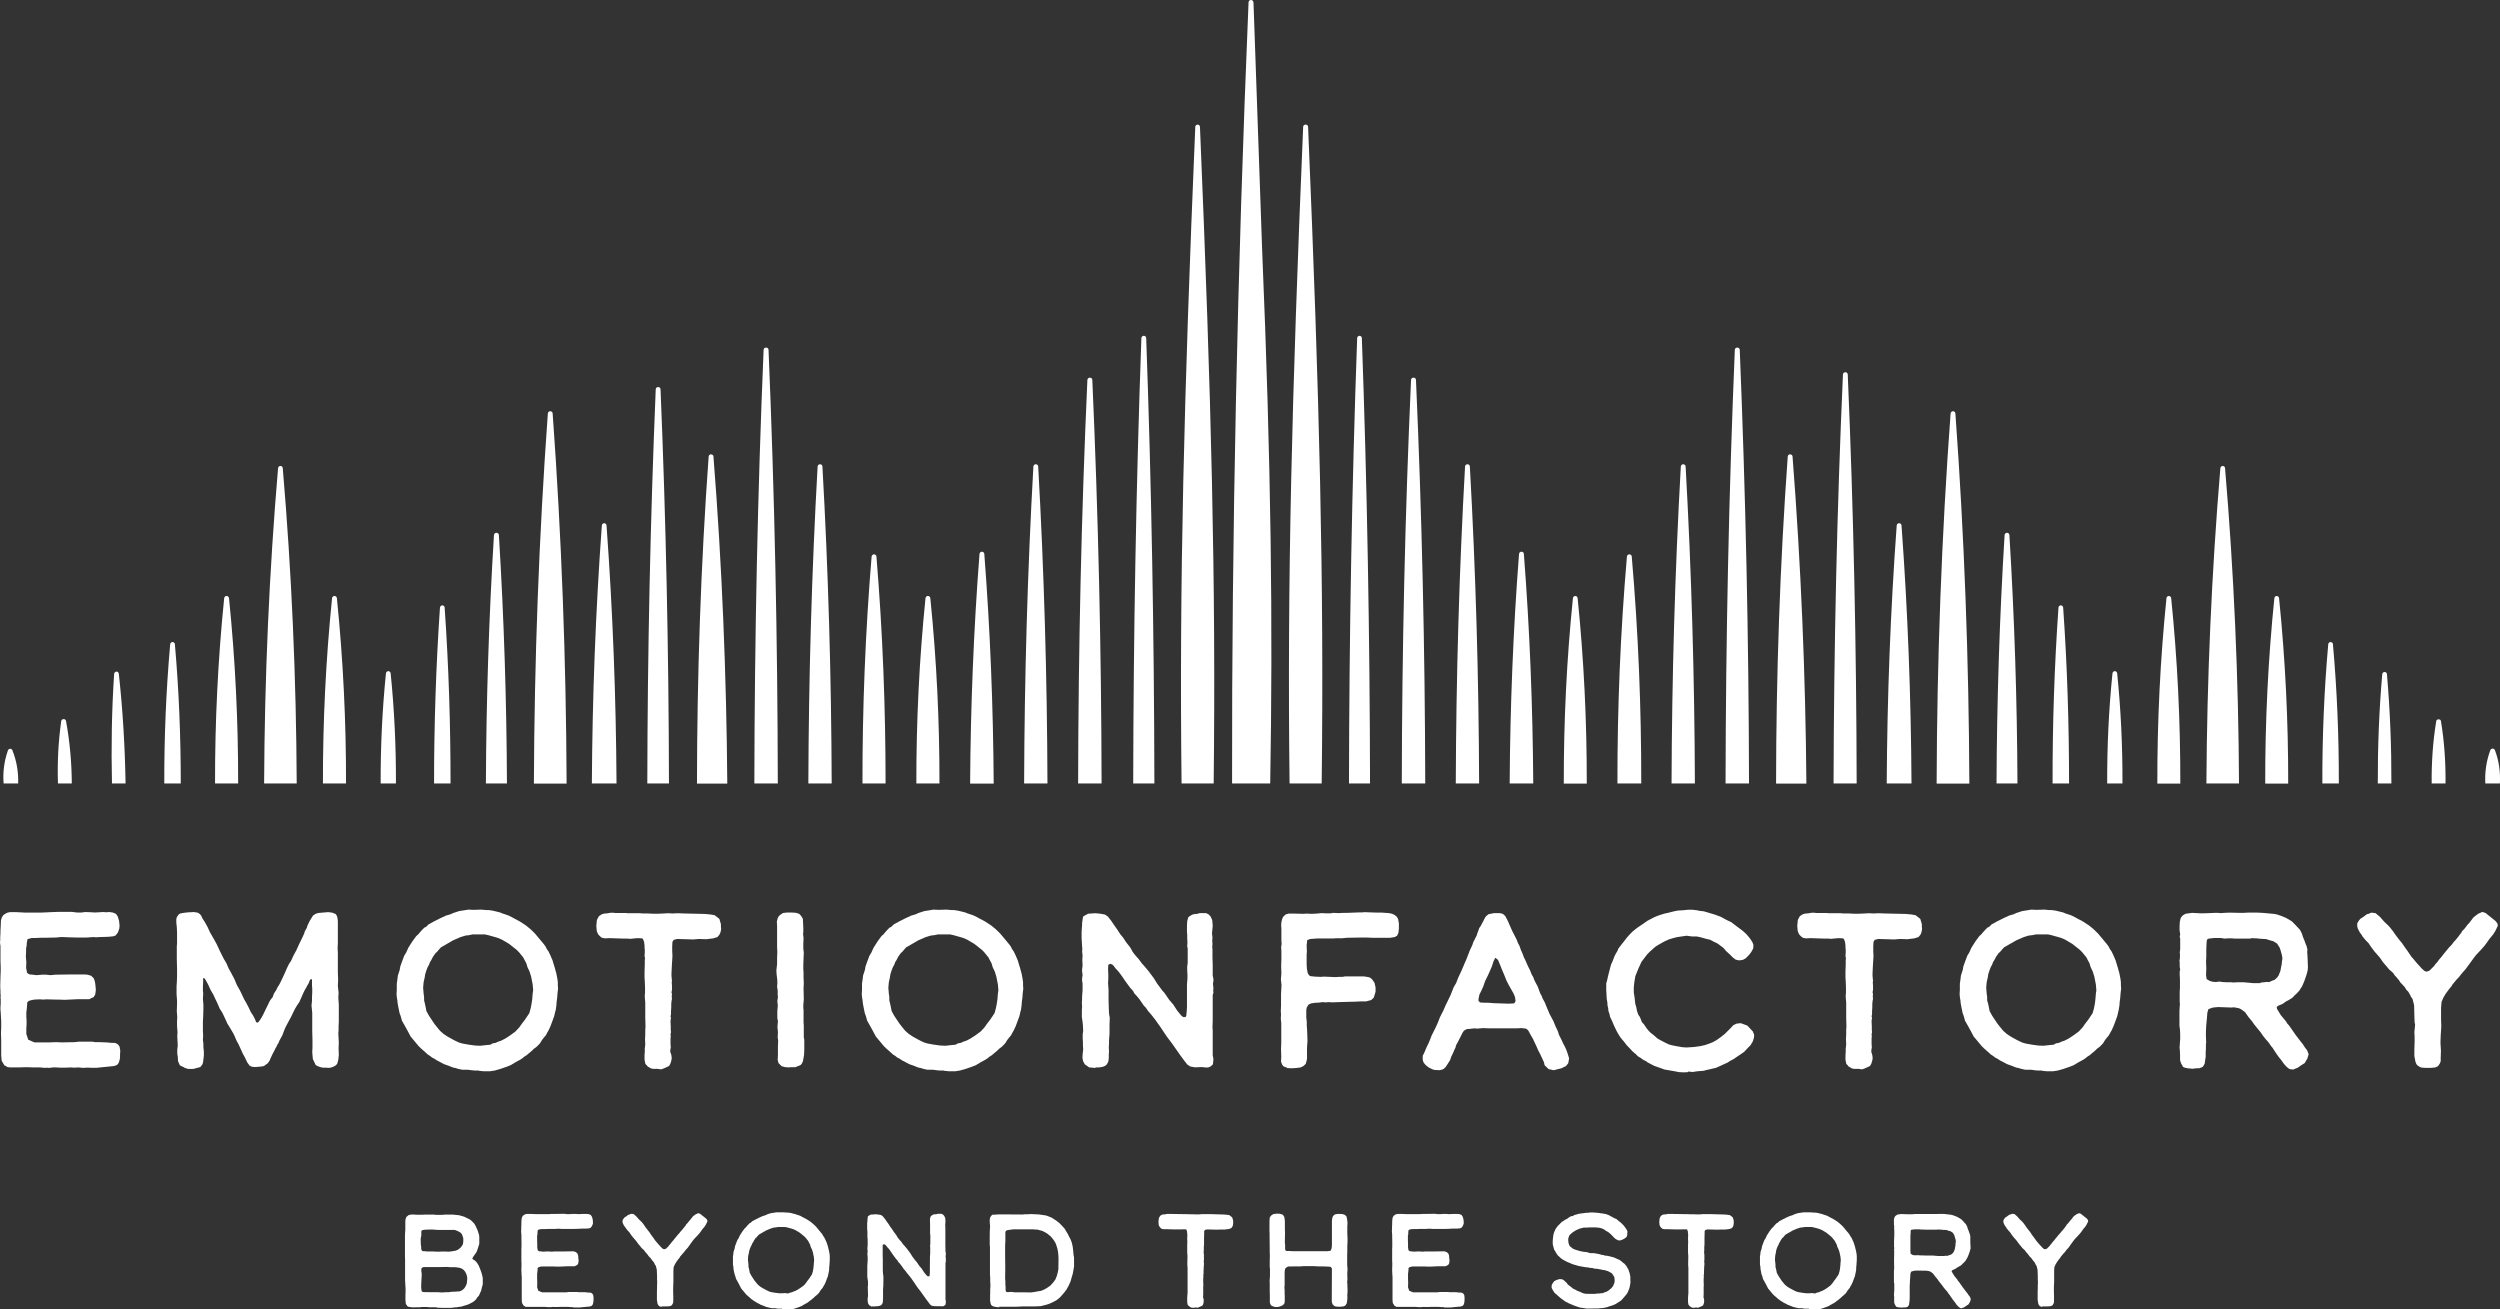<?xml version="1.0" encoding="UTF-8"?>
<svg xmlns="http://www.w3.org/2000/svg" viewBox="0 0 207.86 108.84">
  <rect x="0" y="0" width="207.86" height="108.84" fill="#333333" stroke="none"/>
  <defs>
    <style>
      .cls-1 {
        fill: #fff;
      }
    </style>
  </defs>
  <g id="Ebene_5" data-name="Ebene 5">
    <path class="cls-1" d="M23.32,38.74c-.1,0-.19.08-.2.18-.74,8.68-1.12,17.44-1.16,26.22h2.71c-.04-8.78-.42-17.54-1.16-26.22,0-.1-.1-.18-.2-.18Z"/>
    <path class="cls-1" d="M9.69,55.84c-.1,0-.19.08-.2.19-.2,3.03-.25,6.08-.18,9.11h1.13c-.05-3.04-.23-6.09-.56-9.12-.01-.1-.11-.2-.2-.18Z"/>
    <path class="cls-1" d="M14.35,53.38c-.1,0-.19.08-.2.18-.34,3.85-.5,7.72-.49,11.58h1.37c0-3.86-.15-7.73-.49-11.58,0-.1-.1-.18-.2-.18Z"/>
    <path class="cls-1" d="M32.29,55.8c-.1,0-.19.08-.2.18-.31,3.05-.45,6.11-.44,9.16h1.27c.01-3.05-.13-6.11-.44-9.16-.01-.1-.1-.18-.2-.18Z"/>
    <path class="cls-1" d="M36.78,50.33c-.1,0-.19.08-.2.19-.33,4.86-.49,9.75-.49,14.62h1.37c0-4.88-.15-9.76-.49-14.62,0-.1-.09-.19-.2-.19Z"/>
    <path class="cls-1" d="M18.84,49.55c-.1,0-.19.08-.2.18-.52,5.13-.77,10.28-.76,15.41h1.92c.01-5.14-.24-10.29-.76-15.41-.01-.1-.1-.18-.2-.18Z"/>
    <path class="cls-1" d="M27.81,49.55c-.1,0-.19.08-.2.18-.52,5.13-.77,10.28-.76,15.41h1.92c.01-5.14-.24-10.29-.76-15.41-.01-.1-.1-.18-.2-.18Z"/>
    <path class="cls-1" d="M72.67,46.09c-.1,0-.19.08-.2.18-.52,6.27-.77,12.58-.76,18.87h1.92c0-6.29-.24-12.59-.76-18.87,0-.1-.1-.18-.2-.18Z"/>
    <path class="cls-1" d="M81.64,45.87c-.1,0-.19.08-.2.19-.49,6.35-.74,12.72-.78,19.09h1.96c-.04-6.37-.29-12.74-.78-19.09,0-.1-.09-.19-.2-.19Z"/>
    <path class="cls-1" d="M41.27,44.3c-.11,0-.19.08-.2.19-.42,6.84-.64,13.74-.67,20.65h1.75c-.03-6.92-.25-13.81-.67-20.65,0-.11-.09-.19-.2-.19Z"/>
    <path class="cls-1" d="M77.15,49.55c-.1,0-.19.08-.2.18-.52,5.13-.77,10.28-.76,15.41h1.92c.01-5.14-.24-10.29-.76-15.41-.01-.1-.1-.18-.2-.18Z"/>
    <path class="cls-1" d="M54.72,32.18c-.11,0-.2.08-.2.19-.45,10.85-.68,21.8-.7,32.77h1.8c-.02-10.97-.25-21.92-.7-32.77,0-.11-.09-.19-.2-.19Z"/>
    <path class="cls-1" d="M63.69,28.9c-.11,0-.2.08-.2.19-.5,11.94-.75,23.98-.77,36.05h1.95c-.02-12.07-.27-24.11-.77-36.05,0-.11-.09-.19-.2-.19Z"/>
    <path class="cls-1" d="M68.18,38.6c-.11,0-.19.08-.2.19-.49,8.73-.74,17.53-.77,26.35h1.94c-.03-8.82-.28-17.63-.77-26.35,0-.11-.09-.19-.2-.19Z"/>
    <path class="cls-1" d="M86.12,38.6c-.11,0-.19.08-.2.19-.49,8.73-.74,17.53-.77,26.35h1.94c-.03-8.82-.28-17.63-.77-26.35,0-.11-.09-.19-.2-.19Z"/>
    <path class="cls-1" d="M90.61,31.4c-.11,0-.19.08-.2.19-.5,11.11-.75,22.31-.77,33.55h1.95c-.02-11.23-.28-22.44-.77-33.55,0-.11-.09-.19-.2-.19Z"/>
    <path class="cls-1" d="M59.12,37.77h0c-.1,0-.19.08-.2.19-.65,9-.96,18.09-.97,27.19h2.52c-.07-9.11-.44-18.19-1.15-27.19,0-.1-.09-.18-.2-.18Z"/>
    <path class="cls-1" d="M50.24,43.5c-.1,0-.19.08-.2.19-.52,7.13-.79,14.3-.83,21.45h2.05c-.04-7.15-.31-14.32-.83-21.45,0-.1-.09-.19-.2-.19Z"/>
    <path class="cls-1" d="M45.75,34.19c-.1,0-.19.08-.2.19-.74,10.23-1.12,20.51-1.16,30.77h2.72c-.04-10.26-.42-20.54-1.16-30.77,0-.1-.09-.19-.2-.19Z"/>
    <path class="cls-1" d="M95.1,27.92c-.11,0-.2.09-.2.19-.44,12.26-.66,24.63-.68,37.03h1.76c-.02-12.4-.24-24.77-.68-37.03,0-.11-.09-.19-.2-.19Z"/>
    <path class="cls-1" d="M99.58,10.36c-.11,0-.2.08-.2.19-.95,22.64-1.33,37.92-1.14,54.59h2.67c.19-16.67-.19-31.95-1.14-54.59,0-.11-.09-.19-.2-.19Z"/>
    <path class="cls-1" d="M.84,62.26c-.08,0-.16.06-.18.13-.32.91-.43,1.83-.36,2.75h1.21c.03-.93-.12-1.86-.48-2.76-.03-.08-.09-.11-.19-.13Z"/>
    <path class="cls-1" d="M5.28,59.79c-.1,0-.18.07-.19.17-.24,1.69-.33,3.44-.27,5.18h1.15c-.01-1.75-.17-3.5-.48-5.19-.02-.1-.1-.17-.2-.16Z"/>
    <path class="cls-1" d="M184.81,38.74c-.1,0-.19.08-.2.18-.73,8.72-1.11,17.48-1.16,26.22h2.71c-.04-8.74-.42-17.5-1.16-26.22,0-.1-.1-.18-.2-.18Z"/>
    <path class="cls-1" d="M198.27,55.87c-.1,0-.19.08-.2.18-.26,3.01-.38,6.05-.37,9.09h1.13c.01-3.04-.11-6.08-.37-9.09,0-.1-.1-.18-.2-.18Z"/>
    <path class="cls-1" d="M193.78,53.38c-.1,0-.19.08-.2.18-.34,3.83-.5,7.7-.49,11.58h1.37c.01-3.88-.15-7.75-.49-11.58,0-.1-.1-.18-.2-.18Z"/>
    <path class="cls-1" d="M175.84,55.8c-.1,0-.19.08-.2.18-.31,3.03-.45,6.09-.44,9.16h1.27c.01-3.07-.13-6.13-.44-9.16-.01-.1-.1-.18-.2-.18Z"/>
    <path class="cls-1" d="M171.35,50.33c-.11,0-.19.08-.2.19-.34,4.84-.5,9.73-.49,14.62h1.37c0-4.9-.15-9.78-.49-14.62,0-.1-.09-.19-.2-.19Z"/>
    <path class="cls-1" d="M189.3,49.55c-.1,0-.19.08-.2.18-.52,5.1-.77,10.25-.76,15.42h1.91c.01-5.16-.24-10.31-.76-15.42-.01-.1-.1-.18-.2-.18Z"/>
    <path class="cls-1" d="M180.33,49.55c-.1,0-.19.08-.2.18-.52,5.1-.77,10.25-.76,15.42h1.91c.01-5.16-.24-10.31-.76-15.42-.01-.1-.1-.18-.2-.18Z"/>
    <path class="cls-1" d="M135.47,46.09c-.1,0-.19.08-.2.18-.54,6.25-.8,12.55-.79,18.87h1.98c.01-6.32-.25-12.62-.79-18.87,0-.1-.1-.18-.2-.18Z"/>
    <path class="cls-1" d="M126.5,45.87c-.1,0-.19.08-.2.18-.49,6.32-.74,12.7-.78,19.09h1.96c-.04-6.39-.29-12.77-.78-19.09,0-.1-.09-.18-.2-.18Z"/>
    <path class="cls-1" d="M166.87,44.3c-.11,0-.19.08-.2.19-.42,6.87-.64,13.76-.67,20.65h1.74c-.03-6.89-.25-13.79-.67-20.65,0-.11-.09-.19-.2-.19Z"/>
    <path class="cls-1" d="M130.98,49.55c-.1,0-.19.08-.2.18-.52,5.1-.77,10.25-.76,15.42h1.91c.01-5.16-.24-10.31-.76-15.42-.01-.1-.1-.18-.2-.18Z"/>
    <path class="cls-1" d="M153.43,30.95c-.11,0-.2.08-.2.19-.5,11.26-.75,22.61-.78,34h1.92c-.02-11.38-.26-22.74-.74-34,0-.11-.09-.19-.2-.19Z"/>
    <path class="cls-1" d="M144.44,28.9c-.11,0-.2.08-.2.19-.5,11.99-.75,24.03-.77,36.05h1.95c-.02-12.02-.28-24.06-.77-36.05,0-.11-.09-.19-.2-.19Z"/>
    <path class="cls-1" d="M139.95,38.6c-.11,0-.19.08-.2.19-.49,8.76-.74,17.56-.77,26.35h1.94c-.03-8.79-.28-17.59-.77-26.35,0-.11-.09-.19-.2-.19Z"/>
    <path class="cls-1" d="M122.01,38.6c-.11,0-.19.08-.2.19-.49,8.76-.74,17.57-.77,26.35h1.94c-.03-8.79-.28-17.59-.77-26.35,0-.11-.09-.19-.2-.19Z"/>
    <path class="cls-1" d="M117.52,31.4c-.11,0-.2.08-.2.19-.5,11.15-.75,22.36-.77,33.55h1.95c-.02-11.19-.28-22.39-.77-33.55,0-.11-.09-.19-.2-.19Z"/>
    <path class="cls-1" d="M148.84,37.77h0c-.1,0-.19.08-.2.19-.65,9.04-.96,18.12-.97,27.19h2.52c-.07-9.07-.45-18.15-1.15-27.19,0-.1-.09-.18-.2-.18Z"/>
    <path class="cls-1" d="M157.9,43.5c-.1,0-.19.08-.2.19-.52,7.1-.79,14.27-.83,21.45h2.06c-.04-7.18-.31-14.35-.83-21.45,0-.1-.09-.19-.2-.19Z"/>
    <path class="cls-1" d="M162.38,34.19c-.1,0-.19.08-.2.19-.75,10.19-1.13,20.47-1.16,30.77h2.72c-.04-10.3-.42-20.58-1.16-30.77,0-.1-.09-.19-.2-.19Z"/>
    <path class="cls-1" d="M113.04,27.92c-.11,0-.2.09-.2.19-.44,12.31-.66,24.68-.68,37.03h1.75c-.02-12.35-.24-24.72-.68-37.03,0-.11-.09-.19-.2-.19Z"/>
    <path class="cls-1" d="M108.55,10.36c-.11,0-.2.08-.2.19-.95,22.54-1.33,37.78-1.13,54.59h2.67c.2-16.81-.18-32.04-1.13-54.59,0-.11-.09-.19-.2-.19Z"/>
    <path class="cls-1" d="M207.43,62.36c-.06-.16-.31-.15-.37,0-.34.91-.47,1.85-.42,2.78h1.21c.05-.94-.07-1.88-.42-2.79Z"/>
    <path class="cls-1" d="M202.56,59.95c-.28,1.7-.4,3.45-.38,5.19h1.15c.02-1.74-.1-3.49-.38-5.19-.03-.19-.36-.19-.39,0Z"/>
    <path class="cls-1" d="M104.21.19c0-.11-.09-.19-.2-.19h0c-.11,0-.2.08-.2.19-.94,22.51-1.4,44.21-1.37,64.95h3.17c.23-13.17.08-26.45-.67-44.36l-.72-20.59Z"/>
  </g>
  <g id="Ebene_1" data-name="Ebene 1">
    <g>
      <path class="cls-1" d="M7.23,88.79l-.13-.02-.16.02-.42-.04-.37.02-.24-.02-.51.02h-.38l-.35-.02h-.29l-.26.04-.29-.02-.09.02-.4-.04h-.55l-.6-.02-.66.02h-.59l-.29-.02-.29-.16-.22-.37-.04-.44v-1.3l-.02-.57.02-.42v-.57l-.02-.35-.02-.38-.02-.18v-.26l.02-.27v-.44l-.02-.05.02-.16-.02-.22v-.16l-.02-.44.02-.77.02-.51v-.31l-.02-.53v-1.19l-.04-.31.02-.24v-.22l.02-.35v-.2l.02-.35.02-.49.07-.24.13-.2.2-.13.15-.07.2-.04h.53l.77.04h1.21l.51-.02.38-.02.57-.02h1.19l.4.05h.4l.29-.04.51.02.29.02.73-.04.2.02.27-.02.29.04.27.11.15.22.11.37.04.38-.02.24-.11.33-.2.26-.2.07-.42.04-.66.02-.38.02-.16-.02-.59.04h-.86l-.7-.02-.42-.02h-.18l-.37.04-.97.02h-.33l-.4.02h-.35l-.33.09-.06.29-.02.31-.04.13v.31l-.02.42.04.46-.02.48.09.42.22.13h.15l.4.05.48-.04h.31l.38.04.4-.04,1.39-.02h1.01l.27.02.31.09.22.22.07.2.04.18.02.15.04.42-.05.38-.13.22-.37.18h-.97l-1.06.05-.59-.02h-.2l-.75-.02-.22.02-.33-.02-.44.02-.22.04-.24.07-.13.11-.02.26-.02.27-.04.31v.4l.02.27v.35l-.02.29v.49l.16.48.51.22h1.28l.51-.02.51.02,1.04-.02.38-.04h1.1l.22.04h.35l.57.02.46.04h.24l.15.04.16.11.11.16.06.33-.02.38v.22l-.04.2-.07.22-.11.15-.13.07-.18.05-.91.09-.48.05h-.51l-.37-.02Z"/>
      <path class="cls-1" d="M15.33,88.76l-.37-.18-.16-.35-.02-.4-.04-.2v-.37l.04-.33-.02-.37-.02-.4.02-.35-.04-.48v-.49l.02-.26-.04-.49.02-.62v-.29l-.04-.51v-.7l.02-.24.02-.51v-.71l-.02-.73v-1.1l.02-.24v-.93l-.02-.42-.04-.37v-.31l.04-.15.13-.2.15-.11.35-.06.37-.04h.13l.27-.02.33.05.15.09.13.13.13.27.2.31.22.4.2.44.33.57.24.44.22.48.35.7.22.37.2.46.2.35.09.18.09.16.11.22.18.44.26.46.18.37.11.24.09.18.13.22.2.38.2.42.18.27.16.31.09.24.11.05.09-.05.13-.18.13-.2.13-.24.22-.46.2-.4.11-.24.15-.22.11-.13.05-.15.06-.16.18-.27.13-.27.11-.16.16-.31.18-.38.16-.35.16-.37.16-.33.18-.27.2-.44.24-.44.22-.49.27-.55.16-.35.06-.2.15-.26.07-.22.18-.37.27-.44.22-.15.22-.07.82-.07.33.04.29.11.11.16.04.13.04.29v1.85l-.02.38.02.42v1.65l.02.46v.26l-.02.38.06.55-.02.44.04.57v1.39l-.02.46v.29l-.02.24.02.4.02.37-.02.48.02.55-.04.4-.09.33-.11.13-.18.11-.15.06-.22.05-.31-.02h-.24l-.18-.04-.18-.06-.22-.11-.24-.51-.05-.57.02-.38v-.6l-.02-.77v-1.52l-.06-.6.04-.4v-.29l.02-.4v-.35l-.02-.2v-.48l-.02-.06-.06-.04-.04.04-.09.13-.05.16-.13.22-.09.18-.11.18-.13.26-.16.37-.18.4-.2.29-.18.31-.16.33-.13.27-.2.37-.27.51-.13.31-.13.35-.24.44-.09.22-.09.13-.07.16-.09.15-.07.15-.2.38-.16.35-.04.11-.16.24-.33.24-.24.04-.22.02-.26.02-.26-.02-.2-.09-.2-.27-.22-.46-.15-.27-.15-.33-.2-.44-.18-.33-.11-.26-.07-.16-.09-.18-.38-.64-.09-.13-.18-.4-.18-.38-.09-.18-.2-.31-.22-.51-.18-.37-.13-.29-.22-.37-.22-.48-.22-.4-.13-.15-.06.06v.27l-.02.42v.31l.02.15v.24l-.02.27.04.53v.37l-.02.7-.02.29v.79l.02.44-.02.31.04.33v.26l.04.4v.33l-.06.51-.05.2-.18.24-.6.16h-.4l-.31-.09Z"/>
      <path class="cls-1" d="M39.83,89.01h-.31l-.27-.02-.37-.05h-.46l-.33-.07-.18-.06-.24-.05-.33-.13-.44-.16-.37-.2-.18-.09-.2-.13-.24-.13-.16-.13-.18-.11-.26-.24-.31-.27-.2-.2-.66-.79-.26-.49-.22-.4-.24-.42-.11-.4-.09-.24-.09-.44-.07-.37-.02-.22-.05-.31-.02-.26.02-.31v-.53l.05-.35.04-.33.15-.46.05-.29.15-.42.18-.48.16-.26.18-.4.35-.55.31-.42.18-.16.13-.16.18-.2.18-.18.15-.07.2-.2.49-.27.44-.22.51-.24.38-.11.24-.11.49-.16.46-.07.29-.05.44.02.64-.02.44.04h.2l.33.05.37.09.24.06.16.07.27.09.26.09.26.13.29.16.38.2.51.33.38.31.38.37.46.55.29.35.13.18.11.22.13.18.16.33.18.42.11.37.09.29.04.16.07.24.09.46.04.29v.26l.02.29-.04.31-.04.48-.04.29-.02.29-.05.37-.06.22-.07.31-.16.44-.15.4-.16.35-.13.22-.09.18-.15.18-.13.16-.11.16-.07.13-.11.13-.2.2-.24.18-.16.16-.13.11-.16.13-.15.13-.18.11-.13.11-.22.15-.37.2-.4.24-.31.13-.2.07-.38.13-.46.13-.38.06h-.53l-.42-.04ZM40.45,86.89l.24-.02.11-.02.09-.06.07-.04.24-.04.24-.11.22-.07.35-.18.37-.24.48-.35.27-.29.09-.11.15-.22.27-.35.37-.55.11-.4.07-.35.06-.4.04-.49.04-.26-.04-.48-.13-.66-.13-.42-.18-.38-.09-.31-.11-.2-.15-.29-.22-.27-.13-.16-.2-.2-.62-.49-.59-.35-.35-.15-.38-.11-.15-.04-.24-.07-.31-.07h-1.01l-.27.06-.33.04-.42.13-.6.26-1.02.59-.18.2-.15.18-.11.09-.22.31-.16.31-.09.13-.07.2-.13.24-.11.29-.09.29-.04.26-.09.4-.04.46.02.22.02.26.04.29v.27l.02.09.05.2.07.33.05.27.22.4.44.66.35.44.13.15.29.26.37.24.13.07.07.04.33.18.38.18.31.09.51.09.51.07.44.02.53-.06Z"/>
      <path class="cls-1" d="M54.61,88.87h-.31l-.18-.04-.26-.15-.09-.11-.11-.11-.07-.35v-.38l.02-.27v-.27l.04-.35-.02-.46.02-.35v-.38l.02-.31-.02-.71v-1.28l-.04-.44v-.15l.02-.2v-.48l-.02-.49-.02-.31v-.49l.02-.59v-.38l.02-.15-.04-.18.02-.29v-.24l-.02-.15v-.2l-.04-.31-.09-.22-.07-.06-.38-.02-.44.04-.15.02-.24-.02h-.33l-1.17-.04-.38.02-.26-.05-.16-.13-.15-.16-.11-.26-.04-.44.05-.49.16-.31.22-.15.22-.07.26-.02.29-.05h.22l.15.02h.91l.09.02h1.06l.24.02h.42l.4.02h.49l.44-.02.35-.02.37.02.44-.02.48.02,1.76.04.44.04.37.06.4.31.13.44v.24l.02.16-.05.26-.06.15-.07.11-.13.15-.35.11-.57.07-.62-.02-.48.04-1.32-.04-.29.07-.11.16-.02.38v.42l.02.35-.02.37-.02.31-.02.38-.02.44v.18l.02.22.02.2-.02.13.02.24v.4l-.04.18.04.15-.02.2.02.2-.04.2-.02.27v.26l-.02.29v.26l-.04.18.04.11-.04.27.02.49v.27l.02.16-.04.2.02.16-.02.16v.46l.02.29-.04.24v.16l.06.13.04.18.02.2-.04.22-.07.22-.11.2-.13.06-.33.15-.2.07-.37-.05Z"/>
      <path class="cls-1" d="M65.34,88.74l-.35-.09-.26-.26-.07-.26.02-.42v-.73l.02-.44-.04-.29.02-.42-.04-.46.02-.24.02-.2-.05-.31v-.57l.04-.44-.04-.37.05-.33-.02-.22v-.33l-.05-.33.02-.22v-.29l-.06-.51-.02-.31.06-.55v-.53l.02-.49-.02-.37v-1.76l-.02-.37.07-.29.09-.16.11-.11.24-.16.35-.04h.33l.38.02.29.09.15.16.15.24.02.33.02.46v.31l-.02.2.04.31-.02.46v.44l.04.31-.02.46-.02.57v.37l.02.26v.46l.02.4-.02.49.02.86-.04.51v.24l.02.16v1.02l.02.29v.95l.04.2v.86l-.02.42-.09.51-.09.2-.09.11-.13.06-.33.13h-.38l-.15.02-.24-.02Z"/>
      <path class="cls-1" d="M78.51,89.01h-.31l-.27-.02-.37-.05h-.46l-.33-.07-.18-.06-.24-.05-.33-.13-.44-.16-.37-.2-.18-.09-.2-.13-.24-.13-.16-.13-.18-.11-.26-.24-.31-.27-.2-.2-.66-.79-.26-.49-.22-.4-.24-.42-.11-.4-.09-.24-.09-.44-.07-.37-.02-.22-.05-.31-.02-.26.02-.31v-.53l.05-.35.04-.33.15-.46.05-.29.15-.42.18-.48.16-.26.18-.4.35-.55.31-.42.18-.16.13-.16.18-.2.18-.18.15-.07.2-.2.49-.27.44-.22.51-.24.38-.11.24-.11.49-.16.46-.07.29-.05.44.02.64-.02.44.04h.2l.33.05.37.09.24.06.16.07.27.09.26.09.26.13.29.16.38.2.51.33.38.31.38.37.46.55.29.35.13.18.11.22.13.18.16.33.18.42.11.37.09.29.04.16.07.24.09.46.04.29v.26l.02.29-.04.31-.04.48-.04.29-.02.29-.05.37-.06.22-.07.31-.16.44-.15.4-.16.35-.13.22-.09.18-.15.18-.13.16-.11.16-.07.13-.11.13-.2.2-.24.18-.16.16-.13.11-.16.13-.15.13-.18.11-.13.11-.22.15-.37.2-.4.24-.31.13-.2.07-.38.13-.46.13-.38.06h-.53l-.42-.04ZM79.13,86.89l.24-.02.11-.02.09-.06.07-.04.24-.04.24-.11.22-.07.35-.18.37-.24.48-.35.27-.29.09-.11.15-.22.27-.35.37-.55.11-.4.07-.35.06-.4.04-.49.04-.26-.04-.48-.13-.66-.13-.42-.18-.38-.09-.31-.11-.2-.15-.29-.22-.27-.13-.16-.2-.2-.62-.49-.59-.35-.35-.15-.38-.11-.15-.04-.24-.07-.31-.07h-1.01l-.27.06-.33.04-.42.13-.6.26-1.02.59-.18.2-.15.18-.11.09-.22.31-.16.31-.09.13-.07.2-.13.24-.11.29-.09.29-.04.26-.09.4-.04.46.02.22.02.26.04.29v.27l.02.09.05.2.07.33.05.27.22.4.44.66.35.44.13.15.29.26.37.24.13.07.07.04.33.18.38.18.31.09.51.09.51.07.44.02.53-.06Z"/>
      <path class="cls-1" d="M90.58,88.76l-.38-.26-.15-.27-.05-.29.02-.33.04-.35-.02-.35v-.24l-.02-.33v-.35l.04-.26-.02-.48-.04-.35-.05-.35v-.55l.02-.31-.02-.31.02-.33v-.2l.04-.51v-.55l-.04-.27v-.16l.04-.29-.04-.33v-.13l.04-.33-.02-.46.02-.4-.04-.31.02-.18-.02-.24-.02-.37-.02-.33v-.49l.02-.35.02-.22v-.18l.04-.29.04-.24.09-.07.33-.18.27-.02.35-.02.4.04.38.07.24.16.29.37.18.27.31.44.26.4.24.29.24.37.26.33.11.15.18.33.2.26.31.35.24.33.2.22.37.44.44.59.27.44.44.59.18.2.15.22.24.35.33.38.33.51.18.22.13.16.18.15h.2l.06-.09.04-.4.02-.38v-1.83l.04-.51v-.33l-.02-.35v-.33l.04-.26v-1.23l-.04-.18.02-.29-.02-.37v-.29l-.02-.27v-.51l.02-.35.09-.33.15-.11.2-.11.16-.04.24-.02.2-.06h.53l.22.11.16.18.13.29.04.48-.04.42-.02.2.04.35-.02.27.02.26-.02.27.02.18v.71l.02.53v.95l.06.27v.16l-.04.24.04.38-.02.2.02.16-.06.2v2.16l-.02.51.02.27v2.07l.06.31-.04.44-.2.18-.15.07-.18.02-.4-.04-.58.02-.38-.07-.24-.16-.26-.33-.31-.42-.73-1.04-.35-.46-.18-.26-.4-.6-.44-.62-.33-.42-.27-.31-.18-.27-.16-.16-.38-.55-.24-.29-.16-.16-.13-.24-.22-.24-.42-.57-.35-.51-.22-.29-.24-.26-.15-.2-.11-.11-.18-.07-.16.09-.02.35.02.42v.37l-.02.38.04.57v.75l.02.75.02.46.06.35-.02.57v.77l-.04.51v.27l-.02.38.02.29-.02.24v.33l-.04.29-.13.24-.18.13-.16.06-.29.05h-.24l-.13.04-.38-.04Z"/>
      <path class="cls-1" d="M107.04,88.79l-.33-.13-.11-.15-.09-.24.02-.42-.02-.62.02-.57v-1.59l-.04-.38.02-.35-.02-.26.02-.46v-.99l.04-.71-.05-.49.04-.51-.02-.57.02-.64v-.6l-.02-.37.04-.26-.02-.27v-1.01l-.02-.29.02-.22.05-.24.09-.22.22-.2.24-.07h.46l.77.02.24-.02.42.02.46-.02.38-.04.4.02h.33l.26-.04.42.02.4-.02h.31l1.04-.04h.27l.11-.02,1.13.04h.37l.58.04.27.06.22.11.15.13.11.18.07.37v.44l-.04.35-.11.24-.2.11-.37.06h-1.52l-.46-.02h-.46l-1.15.02-.4.04h-.55l-.2.02h-1.35l-.57.04-.24.09-.05.44.02.53-.02.22v.84l.02.35.07.37.11.18.11.07.38.04.48.02.27-.02.95.04.31-.02h.28l.22-.04h1.55l.38.06.15.05.16.13.2.29.09.38v.37l-.15.49-.22.2-.42.11h-.48l-.35.02-1.46.04-.51.02-.31-.02-.26.02-.24-.02-.31.04-.37.02-.29.05-.2.09-.15.24-.04.2v.64l.04.35v.35l.02.2.02.44.02.6-.04.57v.91l-.04.2-.07.24-.2.18-.22.11-.4.05-.37.02-.37-.02Z"/>
      <path class="cls-1" d="M119.37,88.98l-.24-.06-.33-.16-.26-.2-.18-.22-.07-.22v-.33l.16-.33.11-.27.09-.2.11-.22.16-.38.11-.29.35-.7.18-.4.16-.42.29-.57.18-.42.13-.26.13-.27.15-.31.26-.66.22-.38.15-.4.26-.55.29-.68.16-.37.27-.7.2-.42.09-.27.16-.31.13-.26.04-.15.07-.18.09-.26.13-.18.11-.22.11-.2.07-.15.13-.22.22-.18.46-.09h.49l.24.06.2.18.13.24.11.22.18.42.18.4.35.68.11.29.13.24.11.33.15.33.09.26.13.26.2.46.2.4.13.33.13.22.07.2.13.27.16.29.11.29.11.31.11.18.09.24.18.33.15.37.24.57.33.62.18.44.13.27.07.16.07.24.22.44.16.35.09.15.16.35.13.38.09.31-.07.4-.2.24-.37.18-.64.16-.42-.09-.16-.15-.18-.18-.05-.24-.16-.35-.2-.42-.11-.2-.16-.37-.2-.42-.07-.16-.13-.22-.16-.29-.13-.24-.18-.13-.37-.04-.46.02h-2.14l-.6-.02-.48.04-.26-.02-.31.04-.29.02-.24.13-.11.16-.37.73-.18.33-.05.2-.09.18-.11.26-.15.31-.09.27-.18.29-.22.33-.2.16-.29.07-.31-.02ZM125.86,83.42l.02-.02.06-.02.07-.16-.05-.33-.11-.27-.4-.71-.18-.35-.24-.59-.15-.35-.13-.33-.2-.48-.22-.18-.15.29-.15.46-.31.7-.24.49-.16.46-.15.33-.18.37-.02.15-.04.16v.18l.13.13.31.02h.33l.51.04,1.23.04.42-.02Z"/>
      <path class="cls-1" d="M140.36,89.14l-.35.02-.42-.02-.35-.07-.86-.15-.24-.09-.58-.2-.18-.09-.2-.11-.18-.09-.11-.09-.26-.13-.22-.16-.22-.13-.2-.2-.09-.07-.2-.18-.2-.22-.26-.27-.22-.29-.13-.15-.15-.18-.13-.2-.18-.31-.16-.33-.11-.24-.13-.31-.16-.33-.05-.24-.09-.26-.02-.24-.05-.18-.02-.31-.05-.27-.02-.42-.02-.31v-.55l.09-.33.04-.2.11-.44.15-.57.18-.42.11-.29.11-.22.16-.27.05-.15.04-.05.15-.2.26-.33.27-.35.26-.29.24-.24.37-.29.46-.31.37-.26.55-.29.31-.13.27-.09.29-.09.24-.05.51-.13.29-.06.16-.02.37-.02.38-.04h.4l.4.05.15.04.37.04.38.11.53.16.49.18.13.07.33.18.42.2.38.29.35.26.26.2.29.27.26.31.22.33.09.24-.02.29-.16.29-.18.24-.29.29-.24.13-.31.04-.27-.06-.22-.16-.29-.29-.29-.26-.22-.26-.29-.22-.2-.15-.33-.16-.31-.16-.31-.07-.46-.13-.33-.07h-.4l-.44-.06-.48.07-.33.05-.35.09-.35.11-.38.18-.46.26-.24.15-.18.16-.27.24-.22.22-.2.26-.29.38-.27.59-.24.6-.05.29-.04.26-.04.38v.42l.07.46.05.48.09.31.06.31.11.31.11.15.09.2.07.2.04.07.15.16.22.33.18.22.16.16.26.2.29.26.22.13.38.2.37.18.26.07.35.07.53.09.33.02.62-.04.51-.07.4-.09.38-.13.27-.11.29-.16.37-.26.33-.26.53-.53.18-.2.27-.13.35-.04.55.2.46.49.11.29-.02.22-.09.31-.2.33-.22.22-.31.33-.88.6-.31.16-.15.11-1.01.46-.24.05-.28.07-.24.05-.26.07-.53.04-.38.06-.37-.04Z"/>
      <path class="cls-1" d="M154.46,88.87h-.31l-.18-.04-.26-.15-.09-.11-.11-.11-.07-.35v-.38l.02-.27v-.27l.04-.35-.02-.46.02-.35v-.38l.02-.31-.02-.71v-1.28l-.04-.44v-.15l.02-.2v-.48l-.02-.49-.02-.31v-.49l.02-.59v-.38l.02-.15-.04-.18.02-.29v-.24l-.02-.15v-.2l-.04-.31-.09-.22-.07-.06-.38-.02-.44.04-.15.02-.24-.02h-.33l-1.17-.04-.38.02-.26-.05-.16-.13-.15-.16-.11-.26-.04-.44.05-.49.16-.31.22-.15.22-.07.26-.02.29-.05h.22l.15.02h.91l.09.02h1.06l.24.02h.42l.4.02h.49l.44-.02.35-.02.37.02.44-.02.48.02,1.76.04.44.04.37.06.4.31.13.44v.24l.02.16-.05.26-.05.15-.07.11-.13.15-.35.11-.57.07-.62-.02-.48.04-1.32-.04-.29.07-.11.16-.02.38v.42l.02.35-.02.37-.02.31-.02.38-.02.44v.18l.02.22.02.2-.02.13.02.24v.4l-.04.18.04.15-.02.2.02.2-.04.2-.02.27v.26l-.02.29v.26l-.04.18.04.11-.04.27.02.49v.27l.02.16-.04.2.02.16-.02.16v.46l.02.29-.04.24v.16l.05.13.04.18.02.2-.04.22-.07.22-.11.2-.13.06-.33.15-.2.07-.37-.05Z"/>
      <path class="cls-1" d="M169.8,89.01h-.31l-.28-.02-.37-.05h-.46l-.33-.07-.18-.06-.24-.05-.33-.13-.44-.16-.37-.2-.18-.09-.2-.13-.24-.13-.16-.13-.18-.11-.26-.24-.31-.27-.2-.2-.66-.79-.26-.49-.22-.4-.24-.42-.11-.4-.09-.24-.09-.44-.07-.37-.02-.22-.05-.31-.02-.26.02-.31v-.53l.05-.35.04-.33.15-.46.05-.29.15-.42.18-.48.16-.26.18-.4.35-.55.31-.42.18-.16.13-.16.18-.2.18-.18.15-.07.2-.2.49-.27.44-.22.51-.24.38-.11.24-.11.49-.16.46-.07.29-.05.44.02.64-.02.44.04h.2l.33.05.37.09.24.06.16.07.27.09.26.09.26.13.29.16.38.2.51.33.38.31.38.37.46.55.29.35.13.18.11.22.13.18.16.33.18.42.11.37.09.29.04.16.07.24.09.46.04.29v.26l.02.29-.04.31-.04.48-.04.29-.02.29-.06.37-.05.22-.07.31-.16.44-.15.4-.16.35-.13.22-.09.18-.15.18-.13.16-.11.16-.07.13-.11.13-.2.2-.24.18-.16.16-.13.11-.16.13-.15.13-.18.11-.13.11-.22.15-.37.2-.4.24-.31.13-.2.07-.38.13-.46.13-.38.06h-.53l-.42-.04ZM170.43,86.89l.24-.02.11-.02.09-.06.07-.04.24-.04.24-.11.22-.07.35-.18.37-.24.48-.35.27-.29.09-.11.15-.22.27-.35.37-.55.11-.4.07-.35.05-.4.04-.49.04-.26-.04-.48-.13-.66-.13-.42-.18-.38-.09-.31-.11-.2-.15-.29-.22-.27-.13-.16-.2-.2-.62-.49-.59-.35-.35-.15-.38-.11-.15-.04-.24-.07-.31-.07h-1.01l-.27.06-.33.04-.42.13-.6.26-1.03.59-.18.2-.15.18-.11.09-.22.31-.16.31-.09.13-.07.2-.13.24-.11.29-.09.29-.04.26-.09.4-.04.46.02.22.02.26.04.29v.27l.02.09.06.2.07.33.05.27.22.4.44.66.35.44.13.15.29.26.37.24.13.07.07.04.33.18.38.18.31.09.51.09.51.07.44.02.53-.06Z"/>
      <path class="cls-1" d="M190.43,88.92l-.18-.11-.15-.13-.2-.22-.22-.31-.15-.18-.15-.2-.15-.22-.16-.24-.11-.18-.15-.18-.2-.29-.29-.33-.2-.26-.16-.24-.24-.29-.27-.33-.22-.31-.29-.35-.18-.26-.11-.15-.13-.09-.18-.13-.18-.09-.2-.04-.24-.04-.16.02-1.13-.04-.44.04-.37.13-.09.29-.04.49-.04.42-.02.22-.02.48v.37l.02.51-.02.15v.35l-.02.31v.38l-.04.26-.04.29-.09.18-.09.11-.11.05-.18.06h-.22l-.33.04-.4-.04-.2-.04-.18-.07-.16-.29-.09-.26v-.44l-.02-.44-.02-.18.05-.71v-.44l-.02-.37-.04-.29v-1.24l.02-.35.02-.22-.02-.15v-.84l.02-.35v-.71l-.02-.38v-.26l.04-.18-.04-.22v-.37l-.02-.13.02-.11.02-.18v-.33l-.02-.07.04-.27v-.88l-.04-.18.04-.18-.05-.35v-.33l.02-.37.07-.31.11-.16.11-.09.2-.11.53-.07.81.04.64-.02.42-.02h.29l.2.02.31-.02.42-.02.93.02h.24l.35-.02h.84l.42.02.99.09.22.05.33.11.42.18.46.27.26.26.15.16.27.29.16.31.09.29.13.31.09.26.07.15.04.16.04.15-.02.22.02.24.02.44.02.57-.02.27-.04.15-.05.2-.07.2-.13.37-.18.42-.11.16-.11.18-.2.22-.18.16-.18.2-.31.2-.22.11-.31.22-.38.16-.11.11.02.09.02.07.11.18.2.33.26.31.18.22.09.16.15.16.55.79.2.26.22.29.18.22.15.24.2.26.13.33-.04.13-.07.24-.22.37-.26.16-.31.22-.4.16-.18-.04ZM187.96,81.7l.16-.02.2-.02.15-.02.18.02.16-.07.13-.06.16-.05.11-.09.13-.13.11-.15.15-.38.07-.38.04-.16.02-.27.04-.22-.04-.27-.09-.33-.09-.29-.22-.35-.31-.2-.26-.07-.35-.11-.35-.02-.27-.02-.16-.02h-.16l-.2-.02-.22.04h-1.23l-.26-.02h-.29l-.33.02-.28-.05h-.57l-.44.05-.11.04-.06.13-.02.24-.02.48v.59l-.02.42.02.59-.02.55.05.33.28.16.24.06.24.02.33-.04.2.04.4.02h.38l.11.02.4-.02h.49l.77.07h.62Z"/>
      <path class="cls-1" d="M201.33,88.76l-.11-.04-.11-.06-.15-.11-.09-.16-.05-.16-.04-.22-.04-.2v-.51l.02-.69v-.44l-.02-.35.04-.37.02-.27-.04-.18-.02-.57-.02-.84-.13-.53-.13-.18-.07-.16-.16-.27-.15-.15-.15-.24-.24-.26-.11-.11-.11-.18-.22-.26-.15-.16-.11-.18-.2-.18-.15-.13-.24-.29-.27-.31-.16-.24-.15-.2-.37-.42-.29-.38-.22-.33-.26-.27-.24-.29-.09-.15-.16-.22-.15-.29-.05-.2v-.24l.13-.22.13-.16.18-.11.37-.27.16-.04.2-.09.35.04.37.31.37.42.33.31.16.18.24.31.2.29.29.38.24.29.26.38.16.22.18.26.18.27.06.07.05.05.15.18.2.24.18.2.22.24.22.2.16.07.15-.04.13-.06.37-.37.11-.16.15-.16.13-.18.11-.13.13-.15.15-.2.18-.22.15-.18.13-.16.09-.09.15-.16.16-.22.11-.11.15-.18.16-.2.09-.13.11-.13.05-.11.04-.05.15-.15.16-.2.11-.15.15-.16.2-.26.13-.18.13-.11.29-.22.35-.15.26.09.82.66.16.2.04.2-.2.42-.18.29-.29.35-.27.38-.18.24-.31.35-.38.4-.2.26-.4.55-.28.38-.31.35-.26.33-.16.16-.22.27-.13.15-.07.13-.22.27-.26.35-.2.33-.16.37-.04.51v.97l.02.55-.05.77-.02.6.04.66-.02.62v.26l-.07.18-.15.22-.22.11-.42.04h-.33l-.38-.02Z"/>
    </g>
    <g>
      <path class="cls-1" d="M36.31,108.69h-.27s-.21,0-.21,0h-.14l-.18-.02h-.46s-.12.02-.12.02h-.24s-.38.01-.38.01l-.24-.03-.11-.02-.1-.06-.12-.19-.03-.32v-.35s.01-.37.01-.37v-.25l-.02-.3-.02-.37v-1.11s0-.24,0-.24v-.33s-.01-.32-.01-.32v-.21s0-.31,0-.31v-.54s0-.26,0-.26v-.35s.01-.28.01-.28l.02-.23v-.7s.01-.16.01-.16l.07-.21.19-.16.24-.05h.23s.15.02.15.02h.44s.27-.01.27-.01h.26s.13,0,.13,0h.42l.13.02h.19s.34,0,.34,0l.18-.02h.72l.5.05.28.08.14.04.49.24.13.11.12.12.11.12.12.21.15.34.11.34.03.18v.59s-.1.33-.1.33l-.11.32-.12.19-.16.22-.09.16.04.07.19.12.15.16.15.24.12.29.12.33.06.23.04.21v.2s0,.3,0,.3l-.09.33-.04.19-.09.2-.11.24-.13.13-.11.18-.22.19-.3.16-.23.1-.16.04-.28.09-.29.04-.14.03h-.16s-.11.02-.11.02l-.19.02h-.2s-.28,0-.28,0h-.29l-.43-.02ZM36.63,104.06h.47s.18.01.18.01l.22-.02.37-.06.2-.08.21-.16.11-.14.1-.16.03-.23v-.27l-.06-.18-.05-.14-.1-.13-.24-.14-.26-.1h-.32s-.56,0-.56,0h-.43s-.27-.01-.27-.01l-.21-.02h-.31s-.35.01-.35.01l-.2.03-.09.03-.04.09v.34s-.05.22-.05.22v.26s.01.27.01.27l.03.2v.15l.03.1.04.07.1.03h.09s.22.02.22.02h.47s.34.02.34.02h.32ZM37.05,107.44h.26s.28-.04.28-.04h.19l.21-.02h.19s.18-.07.18-.07l.11-.07.14-.13.11-.18.04-.09.05-.12.02-.19.02-.22-.02-.18-.05-.18-.1-.21-.11-.13-.09-.08-.09-.05-.06-.03-.12-.04-.33-.05h-.41s-.3-.02-.3-.02h-.13s-.49.01-.49.01h-.14s-.16,0-.16,0h-1.03s-.15.06-.15.06l-.04.11v.19s.03.16.03.16v.21l-.02.33-.02.42v.24l.04.3.09.04.06.02h.23s.41.01.41.01h.34s.26,0,.26,0l.28.02.32-.02Z"/>
      <path class="cls-1" d="M47.67,108.68h-.08s-.1,0-.1,0l-.25-.02h-.22s-.14,0-.14,0h-.31s-.23.01-.23.01h-.21s-.18-.01-.18-.01l-.15.02h-.18s-.06,0-.06,0l-.24-.02h-.69s-.39,0-.39,0h-.53s-.18-.11-.18-.11l-.13-.22-.02-.26v-1.12s0-.25,0-.25v-.55s-.02-.23-.02-.23v-.11s-.01-.15-.01-.15v-.16s.01-.26.01-.26v-.03s0-.1,0-.1v-.13s-.01-.1-.01-.1v-.26s0-.46,0-.46v-.31s.01-.19.01-.19v-.32s-.01-.71-.01-.71l-.02-.19v-.14s.01-.13.01-.13v-.21s.01-.12.01-.12v-.21s.02-.3.02-.3l.04-.14.08-.12.12-.08.09-.04.12-.02h.32l.46.02h1.03s.23-.02.23-.02h.34s.71-.01.71-.01l.24.03h.24l.18-.02h.31s.18.02.18.02l.44-.02h.12s.16,0,.16,0l.18.02.16.07.09.13.07.22.02.23v.14s-.08.2-.08.2l-.12.15-.12.04-.25.02h-.39s-.23.02-.23.02h-.1s-.35.01-.35.01h-.93s-.25-.02-.25-.02h-.11l-.22.02h-.58s-.2.01-.2.01h-.24s-.21.01-.21.01l-.2.06-.03.18v.19s-.03.08-.03.08v.44s.01.27.01.27v.29s.04.25.04.25l.13.08h.09l.24.03.28-.02h.19l.23.02.24-.02h.83s.6-.01.6-.01h.16s.19.07.19.07l.13.13.04.12.02.11v.09s.03.25.03.25l-.03.23-.08.13-.22.11h-.58l-.64.03h-.35s-.12-.01-.12-.01h-.45s-.13,0-.13,0h-.2s-.26,0-.26,0l-.13.02-.14.04-.08.07v.15s-.02.16-.02.16l-.02.19v.41s.01.21.01.21v.18s-.01.3-.01.3l.1.29.31.13h1.07s.31,0,.31,0h.63s.23-.03.23-.03h.66l.13.02h.55s.27.03.27.03h.14l.09.02.1.07.07.1.03.2v.23s-.01.13-.01.13l-.02.12-.04.13-.07.09-.08.04-.11.03-.55.05-.28.03h-.53Z"/>
      <path class="cls-1" d="M54.98,108.66l-.07-.02-.07-.03-.09-.07-.06-.1-.03-.1-.02-.13-.02-.12v-.72s.01-.26.01-.26v-.21s.01-.22.01-.22v-.16s-.01-.11-.01-.11v-.34s-.02-.5-.02-.5l-.08-.32-.08-.11-.04-.1-.1-.16-.09-.09-.09-.14-.14-.15-.07-.07-.07-.11-.13-.15-.09-.1-.07-.11-.12-.11-.09-.08-.14-.18-.16-.19-.1-.14-.09-.12-.22-.25-.18-.23-.13-.2-.15-.16-.14-.18-.06-.09-.1-.13-.09-.18-.03-.12v-.14l.08-.13.08-.1.11-.07.22-.16.1-.02.12-.06.21.02.22.19.22.25.2.19.1.11.14.19.12.18.18.23.14.18.15.23.1.13.11.15.11.16.03.04.03.03.09.11.12.14.11.12.13.14.13.12.1.04.09-.02.08-.03.22-.22.07-.1.09-.1.08-.11.07-.08.08-.09.09-.12.11-.13.09-.11.08-.1.05-.05.09-.1.1-.13.07-.07.09-.11.1-.12.06-.08.07-.08.03-.07.02-.03.09-.09.1-.12.07-.09.09-.1.12-.15.08-.11.08-.07.18-.13.21-.09.15.05.49.39.1.12.02.12-.12.25-.11.18-.18.21-.16.23-.11.14-.19.21-.23.24-.12.15-.24.33-.16.23-.19.21-.15.2-.1.1-.13.16-.08.09-.04.08-.13.16-.15.21-.12.2-.1.22-.02.31v.91s-.02.46-.02.46v.36s.01.39.01.39v.37s-.01.15-.01.15l-.04.11-.09.13-.13.06-.25.02h-.43Z"/>
      <path class="cls-1" d="M65.02,108.81h-.35s-.22-.04-.22-.04h-.27l-.2-.04-.11-.03-.14-.03-.2-.08-.26-.1-.22-.12-.11-.05-.12-.08-.14-.08-.1-.08-.11-.07-.15-.14-.19-.16-.12-.12-.39-.47-.15-.3-.13-.24-.14-.25-.07-.24-.05-.14-.06-.26-.04-.22v-.13s-.04-.19-.04-.19v-.15s0-.19,0-.19v-.32l.03-.21.02-.2.09-.27.03-.18.09-.25.11-.28.1-.15.11-.24.21-.33.19-.25.11-.1.08-.1.11-.12.11-.11.09-.04.12-.12.3-.16.26-.13.31-.14.23-.07.14-.07.3-.1.27-.04.18-.03h.26s.38,0,.38,0l.26.02h.12l.2.03.22.06.14.03.1.04.16.05.15.05.15.08.18.1.23.12.31.2.23.19.23.22.27.33.18.21.08.11.07.13.08.11.1.2.11.25.07.22.05.18.02.1.04.14.05.27.02.18v.33s-.01.19-.01.19l-.02.28-.02.18v.18s-.04.22-.04.22l-.03.13-.04.19-.1.26-.09.24-.1.21-.08.13-.06.11-.09.11-.08.1-.07.1-.04.08-.07.08-.12.12-.14.11-.1.1-.08.07-.1.08-.09.08-.11.07-.08.07-.13.09-.22.12-.24.14-.19.08-.12.04-.23.08-.27.08-.23.03h-.32l-.25-.02ZM65.39,107.54h.14s.07-.02.07-.02l.06-.03.04-.02.14-.02.14-.07.13-.04.21-.11.22-.14.29-.21.16-.18.05-.07.09-.13.16-.21.22-.33.07-.24.04-.21.03-.24.02-.3.02-.15-.02-.29-.08-.39-.08-.25-.11-.23-.05-.19-.07-.12-.09-.18-.13-.16-.08-.1-.12-.12-.37-.3-.35-.21-.21-.09-.23-.07-.09-.02-.14-.04-.19-.04h-.6l-.16.03-.2.02-.25.08-.36.15-.61.35-.11.12-.09.11-.07.05-.13.19-.1.19-.06.08-.04.12-.08.14-.07.18-.06.18-.02.15-.06.24-.02.27v.13s.02.15.02.15l.02.18v.22s.04.12.04.12l.04.2.03.16.13.24.26.4.21.26.08.09.18.15.22.14.08.04.04.02.2.11.23.11.19.05.31.05.31.04h.26s.32-.02.32-.02Z"/>
      <path class="cls-1" d="M72.49,108.66l-.23-.15-.09-.16-.03-.18v-.2s.03-.21.03-.21v-.21s-.01-.14-.01-.14v-.2s-.01-.21-.01-.21l.02-.15v-.28s-.03-.21-.03-.21l-.03-.21v-.52s0-.19,0-.19v-.2s.01-.12.01-.12l.02-.31v-.33l-.02-.16v-.1l.02-.18-.02-.2v-.08l.02-.2v-.27s0-.24,0-.24l-.02-.19v-.11s0-.14,0-.14v-.22s-.02-.2-.02-.2v-.5s.02-.13.02-.13v-.11l.02-.18.02-.14.05-.04.2-.11h.16s.21-.02.21-.02l.24.02.23.04.14.1.18.22.11.16.19.26.15.24.14.18.14.22.15.2.07.09.11.2.12.15.19.21.14.2.12.13.22.26.26.35.16.26.26.35.11.12.09.13.14.21.2.23.2.31.11.13.08.1.11.09h.12l.03-.06.02-.24v-.23s.01-1.1.01-1.1l.02-.31v-.41s-.01-.2-.01-.2l.02-.15v-.73l-.02-.11v-.18s0-.22,0-.22v-.34s-.01-.31-.01-.31v-.21s.07-.2.07-.2l.09-.07.12-.07.1-.02h.14s.12-.04.12-.04h.32l.13.07.1.11.08.18.02.28-.02.25v.12s.01.21.01.21v.16s0,.15,0,.15v.16s0,.11,0,.11v.75s.01.57.01.57l.03.16v.1l-.02.14.02.23v.12s0,.1,0,.1l-.03.12v1.6s0,.16,0,.16v1.24l.03.19-.02.26-.12.11-.09.04h-.11s-.24-.01-.24-.01h-.35s-.23-.03-.23-.03l-.14-.1-.15-.2-.19-.25-.44-.62-.21-.27-.11-.15-.24-.36-.26-.37-.2-.25-.16-.19-.11-.16-.1-.1-.23-.33-.14-.18-.1-.1-.08-.14-.13-.14-.25-.34-.21-.31-.13-.18-.14-.15-.09-.12-.07-.07-.11-.04-.1.05v.21s0,.25,0,.25v.45s.01.34.01.34v.9s.02.27.02.27l.03.21v.34s-.01.46-.01.46l-.02.31v.39s0,.18,0,.18v.14s-.01.2-.01.2l-.02.18-.08.14-.11.08-.1.03-.18.03h-.14l-.08.02-.23-.02Z"/>
      <path class="cls-1" d="M83.09,108.69l-.28-.02-.25-.06-.12-.08-.05-.07-.04-.14-.03-.2v-.48s.01-.12.01-.12v-.13s0-.24,0-.24l.02-.26-.02-.34v-.31s-.02-.26-.02-.26v-1.78s0-.29,0-.29v-.21s-.02-.23-.02-.23v-.28s0-.32,0-.32v-.24s.01-.36.01-.36l.02-.33-.03-.31v-.23l.04-.19.1-.14.1-.08h.2s.32-.02.32-.02h.2s.12,0,.12,0h.27s1.39.01,1.39.01l.16-.02h.27s.28-.02.28-.02l.28.02h.15s.07.01.07.01h.1s.15.02.15.02l.36.05.16.03.23.09.22.09.13.09.19.12.15.11.15.12.24.25.2.22.11.19.16.26.1.21.08.14.07.16.08.22.05.23.02.09.03.25.03.34.02.16.03.12v.22s0,.29,0,.29v.26s-.05.3-.05.3l-.06.32-.08.26-.1.36-.09.2-.1.22-.07.11-.08.15-.18.24-.19.22-.16.18-.15.13-.16.12-.24.13-.25.12-.1.04-.14.05-.14.04-.43.11-.53.02h-.69s-.28,0-.28,0l-.58.03h-.36s-.31,0-.31,0h-.21s-.5,0-.5,0ZM85.8,107.45l.27-.04.26-.05.21-.03.27-.11.22-.12.3-.21.22-.24.2-.27.12-.3.08-.3.05-.26v-.2s.01-.72.01-.72l-.02-.32-.03-.24-.04-.21-.08-.26-.08-.22-.09-.15-.1-.15-.2-.24-.32-.26-.25-.14-.15-.07-.41-.11h-.15s-.27-.02-.27-.02h-1.28s-.33,0-.33,0l-.14.03-.2.02-.18.04-.08.08-.02.12v.16s0,.21,0,.21v.35s-.02.3-.02.3v.98s.01.73.01.73v.31s-.01.76-.01.76l.02.22v.28s.02.19.02.19v.27l.03.14.16.04.15-.02h.19s.22.03.22.03h.66s.77.01.77.01Z"/>
      <path class="cls-1" d="M99.33,108.73h-.19l-.11-.02-.15-.09-.06-.06-.07-.07-.04-.21v-.39s.01-.16.01-.16l.02-.21v-.27s0-.21,0-.21v-.42s0-.43,0-.43v-.77l-.02-.26v-.21s.01-.29.01-.29v-.3s-.02-.19-.02-.19v-.65s.01-.23.01-.23v-.09s-.01-.11-.01-.11v-.18s.01-.14.01-.14v-.09s-.01-.12-.01-.12l-.02-.19-.05-.13-.04-.03h-.23s-.26.01-.26.01h-.09s-.14,0-.14,0h-.2l-.7-.02h-.23s-.15-.02-.15-.02l-.1-.08-.09-.1-.07-.15-.02-.26.03-.3.1-.19.13-.09.13-.04h.15s.18-.04.18-.04h.22s.55.01.55.01h.06s.64.01.64.01h.14s.25.01.25.01h.24s.3.01.3.01h.26s.21-.02.21-.02h.22s.26,0,.26,0h.29s1.05.03,1.05.03l.26.02.22.03.24.19.08.26v.24s-.02.15-.02.15l-.03.09-.04.07-.08.09-.21.07-.34.04h-.37s-.28.01-.28.01l-.79-.02-.18.04-.07.1v.23s-.01.25-.01.25v.21s0,.22,0,.22v.19s-.02.23-.02.23v.26s-.01.11-.01.11v.13s.02.12.02.12v.08s0,.14,0,.14v.24l-.02.11.02.09v.12s0,.12,0,.12l-.02.12v.16s-.01.15-.01.15v.18s-.01.15-.01.15l-.02.11.02.07-.02.16v.3s.01.16.01.16v.1s-.01.12-.01.12v.1s0,.1,0,.1v.45s-.01.14-.01.14v.1l.03.08.02.11v.12s-.01.13-.01.13l-.04.13-.07.12-.08.03-.2.09-.12.04-.22-.03Z"/>
      <path class="cls-1" d="M105.93,108.65l-.23-.1-.08-.12-.04-.15v-.22s0-.18,0-.18v-.23s-.01-.3-.01-.3v-.16s0-.18,0-.18v-.32s-.01-.19-.01-.19l.03-.39v-.65s-.02-.11-.02-.11v-.52s.01-.31.01-.31v-.18s-.01-.3-.01-.3v-.27s-.01-.79-.01-.79v-.39s-.01-.22-.01-.22v-.24s0-.26,0-.26v-.3l.02-.33.08-.13.06-.06.16-.11.27-.03h.2l.15.03.12.03.08.07.07.1.03.09.02.13.02.18v.65s.01.23.01.23v.21s-.01.49-.01.49v.2s.02.21.02.21v.24s.01.13.01.13l.02.07.09.04h.2s.32.02.32.02h.59s.27,0,.27,0h1.18s.22,0,.22,0h.32s.27,0,.27,0l.19-.02.11-.03.04-.09.04-.14.02-.19v-.82s0-.16,0-.16v-1.09l.03-.2.03-.11.05-.09.14-.12.21-.04h.19s.22.01.22.01l.19.06.15.13.05.23.02.15.02.21-.02.23v.61s.02.37.02.37v.32s-.02.34-.02.34v.52s-.01.18-.01.18v.21s0,.3,0,.3v.37s.03.35.03.35l-.02.3v.26s.01.16.01.16v.14s-.02.24-.02.24l.02.21v.14s.01.16.01.16v.15s0,.19,0,.19l-.02.16v.12s.01.15.01.15l-.02.24-.04.24-.13.18-.16.06-.3.03-.31-.02-.11-.04-.14-.11-.07-.16-.02-.15v-.38s.01-2.04.01-2.04v-.29s-.1-.13-.1-.13l-.18-.02-.55-.02h-.29s-.42-.02-.42-.02h-.43s-.38,0-.38,0l-.26.02h-.53s-.3.01-.3.01h-.19s-.08.03-.08.03l-.18.15-.04.26v1.13s-.02.18-.02.18l.02.2v.3s.01.23.01.23v.16s0,.21,0,.21l-.02.2-.08.11-.1.08-.21.09-.2.04h-.13l-.21-.03Z"/>
      <path class="cls-1" d="M120.06,108.68h-.08s-.1,0-.1,0l-.25-.02h-.22s-.14,0-.14,0h-.31s-.23.01-.23.01h-.21s-.18-.01-.18-.01l-.15.02h-.18s-.05,0-.05,0l-.24-.02h-.69s-.39,0-.39,0h-.53s-.18-.11-.18-.11l-.13-.22-.02-.26v-1.12s0-.25,0-.25v-.55s-.02-.23-.02-.23v-.11s-.01-.15-.01-.15v-.16s.01-.26.01-.26v-.03s0-.1,0-.1v-.13s-.01-.1-.01-.1v-.26s0-.46,0-.46v-.31s.01-.19.01-.19v-.32s-.01-.71-.01-.71l-.02-.19v-.14s.01-.13.01-.13v-.21s.01-.12.01-.12v-.21s.02-.3.02-.3l.04-.14.08-.12.12-.08.09-.04.12-.02h.32l.46.02h1.03s.23-.02.23-.02h.34s.71-.01.71-.01l.24.03h.24l.18-.02h.31s.18.02.18.02l.44-.02h.12s.16,0,.16,0l.18.02.16.07.09.13.07.22.02.23v.14s-.08.2-.08.2l-.12.15-.12.04-.25.02h-.39s-.23.02-.23.02h-.1s-.35.01-.35.01h-.93s-.25-.02-.25-.02h-.11l-.22.02h-.58s-.2.01-.2.01h-.24s-.21.01-.21.01l-.2.06-.03.18v.19s-.03.08-.03.08v.44s.01.27.01.27v.29s.04.25.04.25l.13.08h.09l.24.03.29-.02h.19l.23.02.24-.02h.83s.6-.01.6-.01h.16s.19.07.19.07l.13.13.04.12.02.11v.09s.03.25.03.25l-.03.23-.08.13-.22.11h-.58l-.64.03h-.35s-.12-.01-.12-.01h-.45s-.13,0-.13,0h-.2s-.26,0-.26,0l-.13.02-.14.04-.08.07v.15s-.02.16-.02.16l-.02.19v.41s.01.21.01.21v.18s-.01.3-.01.3l.1.29.31.13h1.08s.31,0,.31,0h.63s.23-.03.23-.03h.66l.13.02h.55s.27.03.27.03h.14l.09.02.1.07.07.1.03.2v.23s-.01.13-.01.13l-.02.12-.04.13-.07.09-.08.04-.11.03-.55.05-.29.03h-.53Z"/>
      <path class="cls-1" d="M132.01,108.81l-.14-.02-.19-.03-.3-.04-.33-.11-.22-.08-.42-.18-.3-.16-.13-.1-.19-.13-.31-.27-.24-.21-.13-.21-.1-.19v-.22l.1-.19.12-.15.19-.1.11-.03.11-.04h.14l.14.03.11.07.26.24.04.08.04.04.32.25.13.1.12.05.22.12.24.09.18.09.15.04.11.02h.18s.1.01.1.01h.07s.16,0,.16,0h.26s.16-.03.16-.03h.16l.13-.02h.14s.12-.04.12-.04l.09-.04.14-.04.19-.11.24-.2.15-.19.03-.09.07-.16.02-.21-.03-.27-.19-.3-.22-.13-.12-.06-.16-.05-.15-.04-.16-.02-.16-.04-.15-.02-.14-.03h-.15s-.23-.06-.23-.06l-.23-.02-.12-.03-.23-.02-.44-.08-.15-.03-.13-.04-.22-.06-.22-.08-.15-.07-.18-.07-.24-.12-.18-.11-.04-.02-.12-.1-.14-.13-.08-.07-.06-.09-.09-.13-.05-.1-.11-.18-.11-.43v-.32l.02-.19.03-.25.04-.16.04-.11.05-.11.04-.1.08-.12.12-.16.34-.34.11-.06.15-.11.19-.09.14-.11.12-.07.1-.04h.1s.11-.08.11-.08l.39-.11.21-.03.25-.03.12-.02h.14s.24-.03.24-.03h.22s.1.01.1.01h.08s.38.04.38.04l.07.02h.09l.11.02.1.02.13.02.29.11.11.07.1.04.14.09.27.12.15.14.24.19.21.22.19.26.1.19-.02.33-.02.07-.04.08-.09.08-.2.12-.21.08h-.18s-.18-.09-.18-.09l-.11-.08-.12-.12-.19-.2-.15-.13-.1-.08-.19-.1-.12-.1-.25-.11-.18-.04-.3-.03h-.2s-.3,0-.3,0l-.26.02h-.22s-.33.08-.33.08l-.32.14-.13.08-.18.12-.22.2-.07.16-.04.13v.2s.03.2.03.2l.07.18.06.08.09.07.15.12.23.09.34.1.21.04.13.03h.12s.14.03.14.03l.1.02.12.05h.19s.22.01.22.01l.13.03.19.03.22.06.11.03h.11s.04.04.04.04l.29.03.51.13.24.11.23.1.19.14.07.07.15.11.16.19.07.13.07.12.04.08.02.09.07.18.02.15v.04s.03.02.03.02v.15s.01.41.01.41l-.04.25-.04.18-.05.15-.05.11-.02.08-.08.13-.1.14-.09.1-.08.1-.05.05-.08.1-.1.1-.13.09-.19.12-.11.07-.08.04-.11.05-.11.04-.08.03-.15.04-.22.08-.29.06-.26.02-.16.02h-.22s-.43.01-.43.01h-.26Z"/>
      <path class="cls-1" d="M140.96,108.73h-.19l-.11-.02-.15-.09-.05-.06-.07-.07-.04-.21v-.39s.01-.16.01-.16l.02-.21v-.27s0-.21,0-.21v-.42s0-.43,0-.43v-.77l-.02-.26v-.21s.01-.29.01-.29v-.3s-.02-.19-.02-.19v-.65s.01-.23.01-.23v-.09s-.01-.11-.01-.11v-.18s.01-.14.01-.14v-.09s-.01-.12-.01-.12l-.02-.19-.05-.13-.04-.03h-.23s-.26.01-.26.01h-.09s-.14,0-.14,0h-.2l-.7-.02h-.23s-.15-.02-.15-.02l-.1-.08-.09-.1-.07-.15-.02-.26.03-.3.1-.19.13-.09.13-.04h.15s.18-.04.18-.04h.22s.55.01.55.01h.05s.64.01.64.01h.14s.25.01.25.01h.24s.3.01.3.01h.26s.21-.02.21-.02h.22s.26,0,.26,0h.28s1.05.03,1.05.03l.26.02.22.03.24.19.08.26v.24s-.02.15-.02.15l-.03.09-.04.07-.08.09-.21.07-.34.04h-.37s-.29.01-.29.01l-.79-.02-.18.04-.07.1v.23s-.01.25-.01.25v.21s0,.22,0,.22v.19s-.02.23-.02.23v.26s-.01.11-.01.11v.13s.02.12.02.12v.08s0,.14,0,.14v.24l-.02.11.02.09v.12s0,.12,0,.12l-.02.12v.16s-.01.15-.01.15v.18s-.01.15-.01.15l-.02.11.02.07-.02.16v.3s.01.16.01.16v.1s-.01.12-.01.12v.1s0,.1,0,.1v.45s-.01.14-.01.14v.1l.03.08.02.11v.12s-.01.13-.01.13l-.04.13-.07.12-.08.03-.2.09-.12.04-.22-.03Z"/>
      <path class="cls-1" d="M150.4,108.81h-.35s-.22-.04-.22-.04h-.27l-.2-.04-.11-.03-.14-.03-.2-.08-.26-.1-.22-.12-.11-.05-.12-.08-.14-.08-.1-.08-.11-.07-.15-.14-.19-.16-.12-.12-.39-.47-.15-.3-.13-.24-.14-.25-.06-.24-.06-.14-.05-.26-.04-.22v-.13s-.04-.19-.04-.19v-.15s0-.19,0-.19v-.32l.03-.21.02-.2.09-.27.03-.18.09-.25.11-.28.1-.15.11-.24.21-.33.19-.25.11-.1.08-.1.11-.12.11-.11.09-.04.12-.12.3-.16.26-.13.31-.14.23-.07.14-.07.3-.1.27-.04.18-.03h.26s.38,0,.38,0l.26.02h.12l.2.03.22.06.14.03.1.04.16.05.15.05.15.08.18.1.23.12.31.2.23.19.23.22.27.33.18.21.08.11.07.13.08.11.1.2.11.25.07.22.05.18.02.1.04.14.05.27.02.18v.33s-.01.19-.01.19l-.02.28-.02.18v.18s-.04.22-.04.22l-.03.13-.04.19-.1.26-.09.24-.1.21-.08.13-.05.11-.09.11-.08.1-.07.1-.04.08-.07.08-.12.12-.14.11-.1.1-.08.07-.1.08-.09.08-.11.07-.08.07-.13.09-.22.12-.24.14-.19.08-.12.04-.23.08-.27.08-.23.03h-.32l-.25-.02ZM150.77,107.54h.14s.07-.02.07-.02l.05-.03.04-.02.14-.02.14-.07.13-.04.21-.11.22-.14.28-.21.16-.18.05-.07.09-.13.16-.21.22-.33.07-.24.04-.21.03-.24.02-.3.02-.15-.02-.29-.08-.39-.08-.25-.11-.23-.05-.19-.07-.12-.09-.18-.13-.16-.08-.1-.12-.12-.37-.3-.35-.21-.21-.09-.23-.07-.09-.02-.14-.04-.19-.04h-.6l-.16.03-.2.02-.25.08-.36.15-.61.35-.11.12-.09.11-.07.05-.13.19-.1.19-.05.08-.04.12-.08.14-.07.18-.05.18-.02.15-.05.24-.02.27v.13s.02.15.02.15l.02.18v.22s.04.12.04.12l.04.2.03.16.13.24.26.4.21.26.08.09.18.15.22.14.08.04.04.02.2.11.23.11.19.05.31.05.31.04h.26s.32-.02.32-.02Z"/>
      <path class="cls-1" d="M163,108.76l-.11-.07-.09-.08-.12-.13-.13-.19-.09-.11-.09-.12-.09-.13-.1-.14-.07-.11-.09-.11-.12-.18-.18-.2-.12-.15-.1-.14-.14-.18-.16-.2-.13-.19-.18-.21-.11-.15-.07-.09-.08-.06-.11-.08-.11-.05-.12-.02-.14-.02h-.1s-.68-.01-.68-.01l-.26.02-.22.08-.05.18-.02.3-.02.25v.13s-.02.29-.02.29v.53s0,.09,0,.09v.39s-.01.23-.01.23l-.02.15-.02.18-.05.11-.06.07-.06.03-.11.03h-.13l-.2.02-.24-.02-.12-.02-.11-.04-.1-.18-.06-.15v-.53s-.02-.11-.02-.11l.03-.43v-.48s-.03-.18-.03-.18v-.95s.02-.13.02-.13v-.09s-.01-.5-.01-.5v-.21s.01-.43.01-.43v-.23s-.01-.15-.01-.15l.02-.11-.02-.13v-.3s0-.07,0-.07v-.11s.01-.2.01-.2v-.04s.01-.16.01-.16v-.53l-.02-.11.02-.11-.03-.21v-.42s.05-.19.05-.19l.07-.1.07-.05.12-.07.32-.04.48.02h.38s.25-.02.25-.02h.3s.19,0,.19,0h.25s.56,0,.56,0h.35s.51-.01.51-.01h.25s.59.07.59.07l.13.03.2.07.25.11.27.16.15.15.09.1.16.18.1.19.05.18.08.19.05.15.04.09.02.1.02.09v.13s0,.14,0,.14v.26s.02.34.02.34v.16s-.03.09-.03.09l-.03.12-.04.12-.08.22-.11.25-.07.1-.06.11-.12.13-.11.1-.11.12-.19.12-.13.07-.19.13-.23.1-.07.07v.05s.02.04.02.04l.07.11.12.2.15.19.11.13.05.1.09.1.33.47.12.15.13.18.11.13.09.14.12.15.08.2-.02.08-.04.14-.13.22-.15.1-.19.13-.24.1-.11-.02ZM161.52,104.43h.1s.12-.02.12-.02h.09s.11,0,.11,0l.1-.04.08-.03.1-.03.07-.05.08-.08.07-.09.09-.23.04-.23.02-.1v-.16s.03-.13.03-.13l-.02-.16-.06-.2-.05-.18-.13-.21-.19-.12-.15-.04-.21-.07h-.21s-.16-.02-.16-.02h-.1s-.1-.01-.1-.01h-.12s-.13.01-.13.01h-.89s-.18-.01-.18-.01h-.2s-.16-.02-.16-.02h-.34l-.26.03-.07.02-.03.08v.14s-.02.28-.02.28v.6s0,.35,0,.35v.33s.02.2.02.2l.16.1.14.03h.14s.2-.01.2-.01l.12.02h.24s.23.01.23.01h.06s.24,0,.24,0h.3l.46.04h.37Z"/>
      <path class="cls-1" d="M169.77,108.66l-.07-.02-.07-.03-.09-.07-.05-.1-.03-.1-.02-.13-.02-.12v-.72s.01-.26.01-.26v-.21s.01-.22.01-.22v-.16s-.01-.11-.01-.11v-.34s-.02-.5-.02-.5l-.08-.32-.08-.11-.04-.1-.1-.16-.09-.09-.09-.14-.14-.15-.07-.07-.07-.11-.13-.15-.09-.1-.07-.11-.12-.11-.09-.08-.14-.18-.16-.19-.1-.14-.09-.12-.22-.25-.18-.23-.13-.2-.15-.16-.14-.18-.05-.09-.1-.13-.09-.18-.03-.12v-.14l.08-.13.08-.1.11-.07.22-.16.1-.02.12-.06.21.02.22.19.22.25.2.19.1.11.14.19.12.18.18.23.14.18.15.23.1.13.11.15.11.16.03.04.03.03.09.11.12.14.11.12.13.14.13.12.1.04.09-.02.08-.03.22-.22.07-.1.09-.1.08-.11.07-.08.08-.09.09-.12.11-.13.09-.11.08-.1.05-.05.09-.1.1-.13.07-.07.09-.11.1-.12.05-.08.07-.08.03-.07.02-.03.09-.09.1-.12.07-.09.09-.1.12-.15.08-.11.08-.07.18-.13.21-.09.15.05.49.39.1.12.02.12-.12.25-.11.18-.18.21-.16.23-.11.14-.19.21-.23.24-.12.15-.24.33-.16.23-.19.21-.15.2-.1.1-.13.16-.08.09-.04.08-.13.16-.15.21-.12.2-.1.22-.02.31v.91s-.02.46-.02.46v.36s.01.39.01.39v.37s-.01.15-.01.15l-.04.11-.09.13-.13.06-.25.02h-.43Z"/>
    </g>
  </g>
</svg>